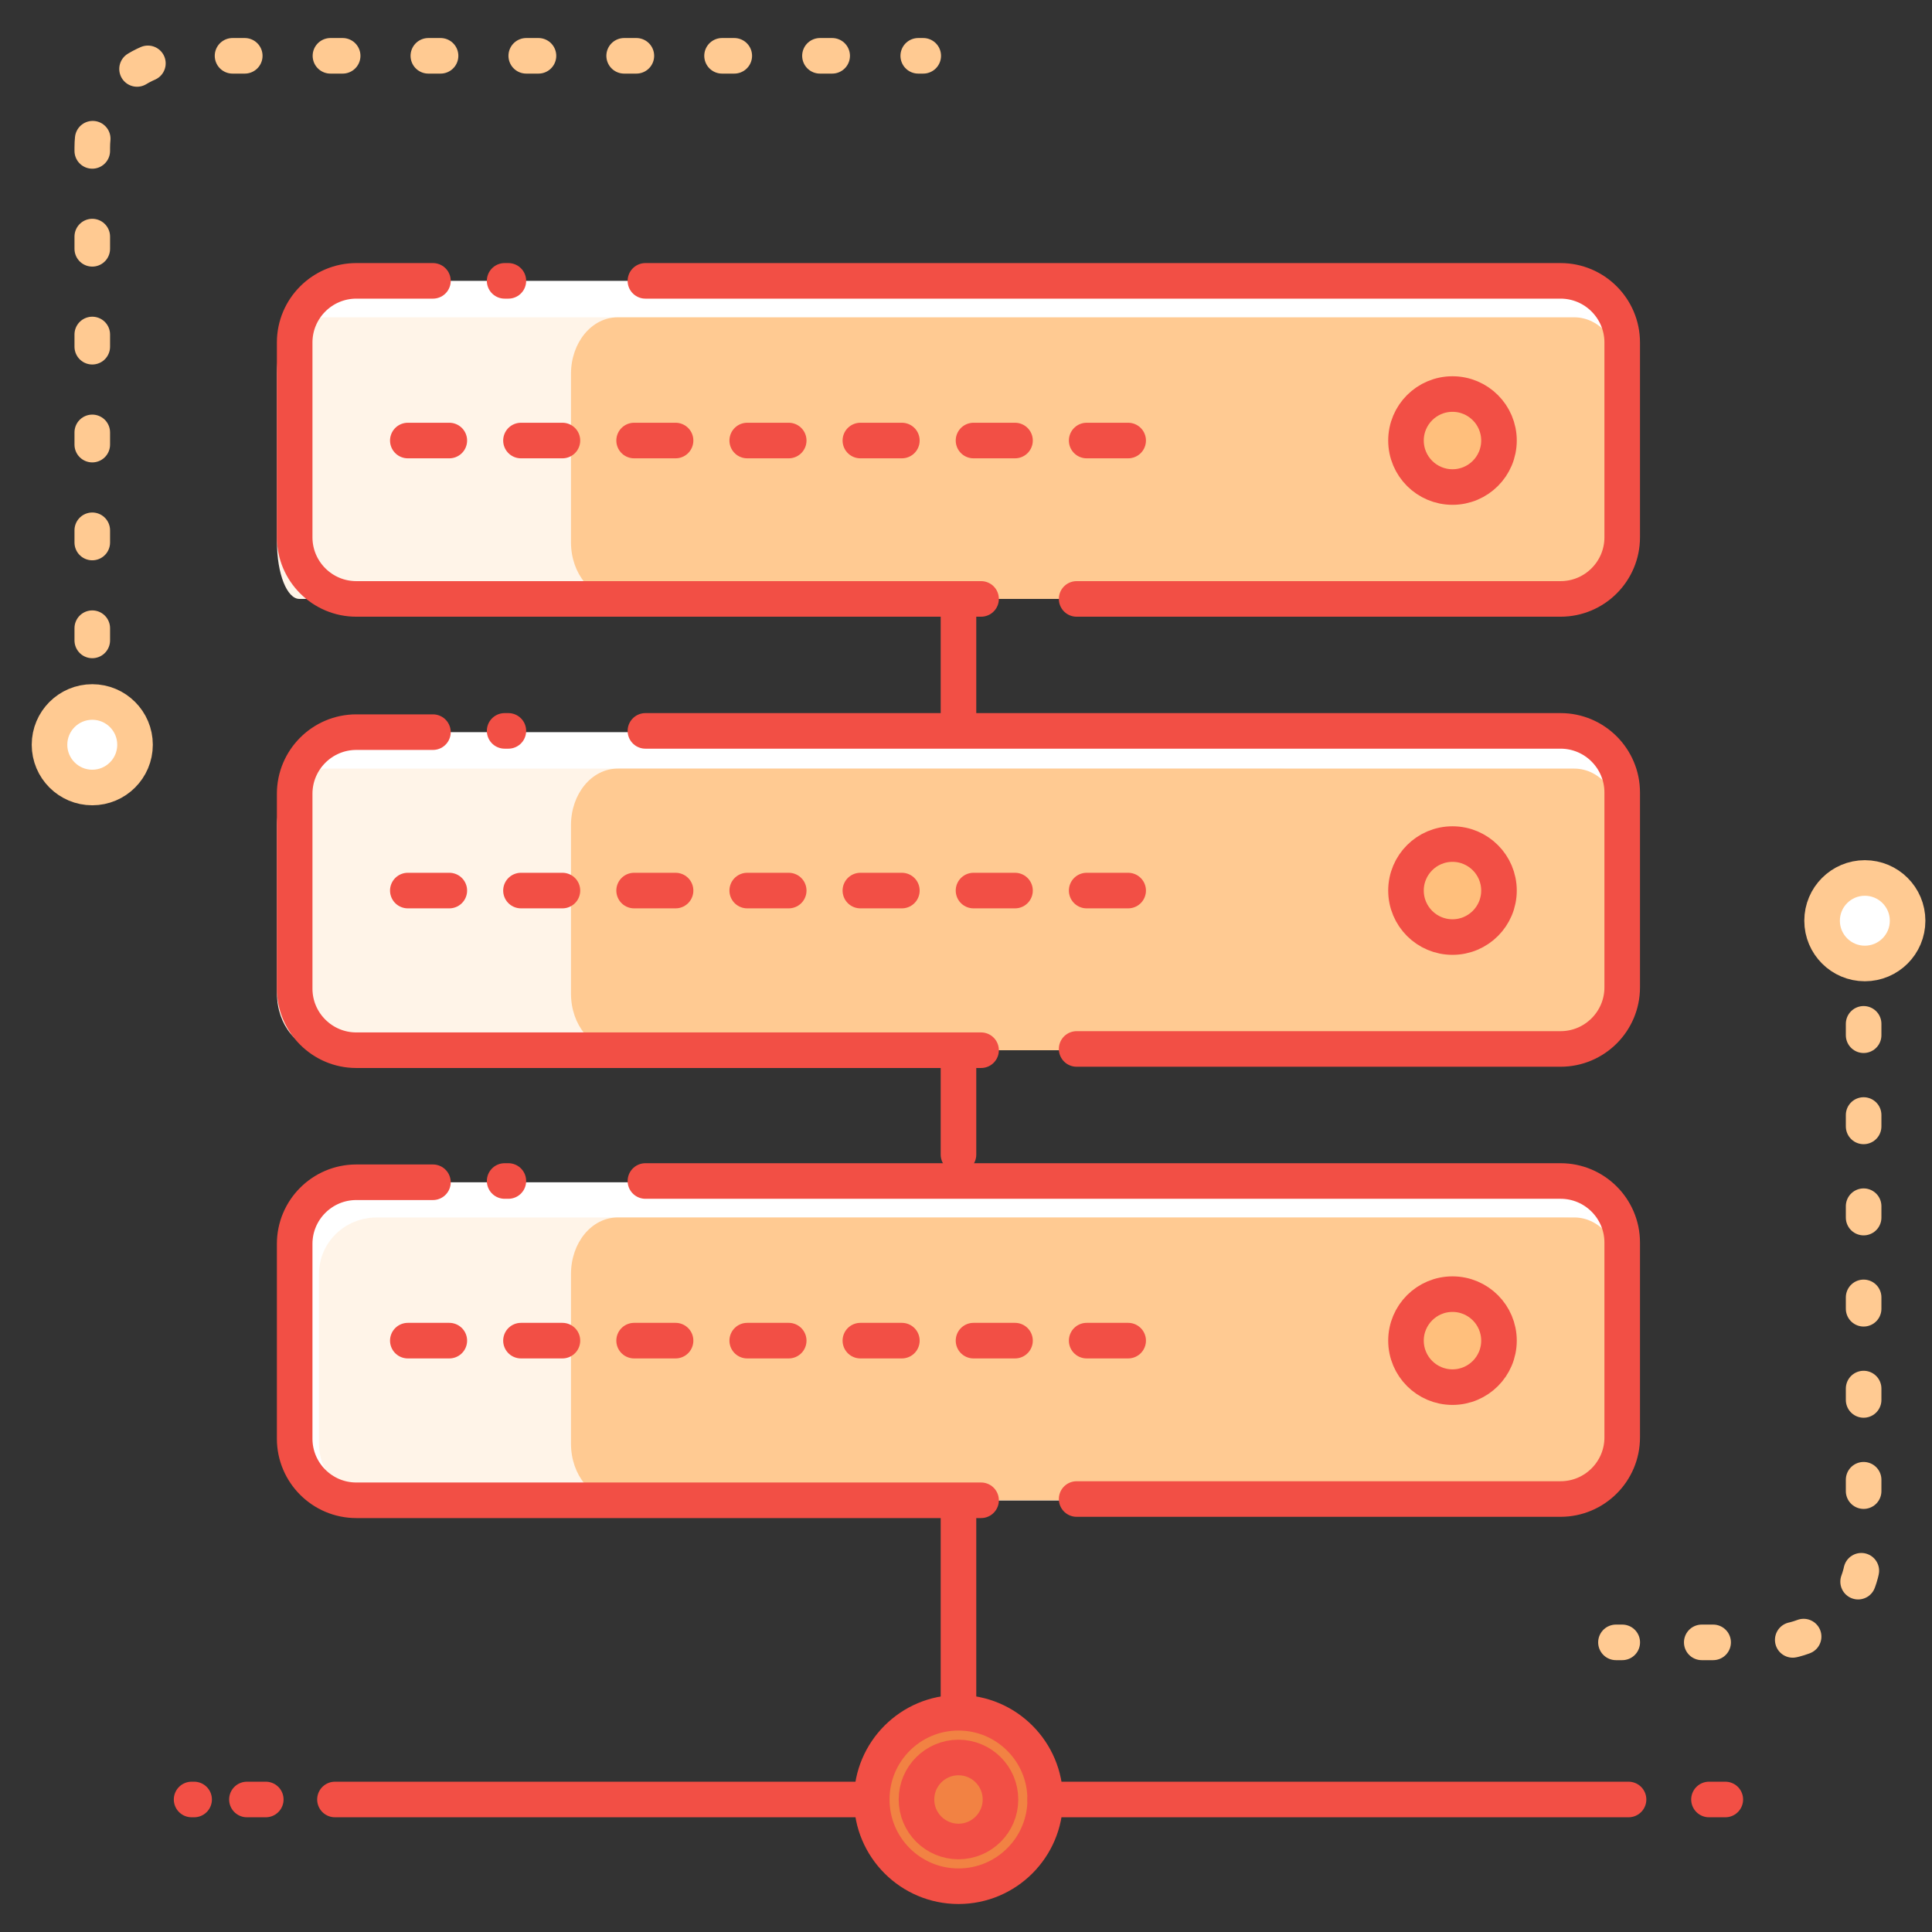 <?xml version="1.0" encoding="utf-8"?>
<svg xmlns="http://www.w3.org/2000/svg" xmlns:xlink="http://www.w3.org/1999/xlink" width="46px" height="46px" viewBox="0 0 46 46" version="1.1">
    <rect x="0" y="0" width="46" height="46" fill="#333333" stroke="none"/>
    <title>Gerer-des-donnees</title>
    <g id="Symbols" stroke="none" stroke-width="1" fill="none" fill-rule="evenodd">
        <g id="Illustration/competence/Gerer-des-donnees" transform="translate(-9, 1)">
            <g id="Gerer-des-donnees" transform="translate(10, 0)">
                <g id="Group" transform="translate(4.986, 5.388)">
                    <path d="M31.171,7.872 L2.497,7.872 C1.688,7.872 1.03,7.214 1.03,6.405 L1.03,1.766 C1.03,0.958 1.688,0.299 2.497,0.299 L31.141,0.299 C31.95,0.299 32.608,0.958 32.608,1.766 L32.608,6.405 C32.638,7.214 31.98,7.872 31.171,7.872 Z" id="Path" fill="#FFFFFF" fill-rule="nonzero"/>
                    <path d="M12.087,7.872 L1.143,7.872 C0.847,7.872 0.609,7.273 0.609,6.525 L0.609,2.514 C0.609,1.766 0.847,1.167 1.143,1.167 L12.075,1.167 C12.371,1.167 12.609,1.766 12.609,2.514 L12.609,6.525 C12.621,7.273 12.383,7.872 12.087,7.872 Z" id="Path-Copy" fill="#FFF4E8" fill-rule="nonzero"/>
                    <path d="M31.52,7.872 L8.722,7.872 C8.104,7.872 7.609,7.273 7.609,6.525 L7.609,2.514 C7.609,1.766 8.104,1.167 8.722,1.167 L31.496,1.167 C32.114,1.167 32.608,1.766 32.608,2.514 L32.608,6.525 C32.633,7.273 32.139,7.872 31.52,7.872 Z" id="Path" fill="#FFCA92" fill-rule="nonzero"/>
                    <path d="M17.373,7.872 L2.497,7.872 C1.688,7.872 1.03,7.214 1.03,6.405 L1.03,1.766 C1.03,0.958 1.688,0.299 2.497,0.299 L4.322,0.299" id="Path" stroke="#F24F45" stroke-width="0.847" stroke-linecap="round" stroke-linejoin="round"/>
                    <path d="M9.381,0.299 L31.171,0.299 C31.98,0.299 32.638,0.958 32.638,1.766 L32.638,6.405 C32.638,7.214 31.98,7.872 31.171,7.872 L19.648,7.872" id="Path" stroke="#F24F45" stroke-width="0.847" stroke-linecap="round" stroke-linejoin="round"/>
                    <line x1="6.029" y1="0.299" x2="6.118" y2="0.299" id="Path" stroke="#F24F45" stroke-width="0.847" stroke-linecap="round" stroke-linejoin="round"/>
                    <line x1="3.724" y1="4.101" x2="4.712" y2="4.101" id="Path" stroke="#F24F45" stroke-width="0.847" fill="#FFFFFF" fill-rule="nonzero" stroke-linecap="round" stroke-linejoin="round"/>
                    <line x1="6.418" y1="4.101" x2="7.405" y2="4.101" id="Path" stroke="#F24F45" stroke-width="0.847" fill="#FFFFFF" fill-rule="nonzero" stroke-linecap="round" stroke-linejoin="round"/>
                    <line x1="9.112" y1="4.101" x2="10.099" y2="4.101" id="Path" stroke="#F24F45" stroke-width="0.847" fill="#FFFFFF" fill-rule="nonzero" stroke-linecap="round" stroke-linejoin="round"/>
                    <line x1="11.805" y1="4.101" x2="12.793" y2="4.101" id="Path" stroke="#F24F45" stroke-width="0.847" fill="#FFFFFF" fill-rule="nonzero" stroke-linecap="round" stroke-linejoin="round"/>
                    <line x1="14.499" y1="4.101" x2="15.487" y2="4.101" id="Path" stroke="#F24F45" stroke-width="0.847" fill="#FFFFFF" fill-rule="nonzero" stroke-linecap="round" stroke-linejoin="round"/>
                    <line x1="17.193" y1="4.101" x2="18.181" y2="4.101" id="Path" stroke="#F24F45" stroke-width="0.847" fill="#FFFFFF" fill-rule="nonzero" stroke-linecap="round" stroke-linejoin="round"/>
                    <line x1="19.887" y1="4.101" x2="20.875" y2="4.101" id="Path" stroke="#F24F45" stroke-width="0.847" fill="#FFFFFF" fill-rule="nonzero" stroke-linecap="round" stroke-linejoin="round"/>
                    <circle id="Oval" stroke="#F24F45" stroke-width="0.847" fill="#FFBF7C" fill-rule="nonzero" stroke-linecap="round" stroke-linejoin="round" cx="28.597" cy="4.101" r="1.107"/>
                </g>
                <g id="Group" transform="translate(4.986, 16.163)">
                    <path d="M31.171,7.842 L2.497,7.842 C1.688,7.842 1.03,7.184 1.03,6.376 L1.03,1.736 C1.03,0.928 1.688,0.269 2.497,0.269 L31.141,0.269 C31.95,0.269 32.608,0.928 32.608,1.736 L32.608,6.376 C32.638,7.184 31.98,7.842 31.171,7.842 Z" id="Path" fill="#FFFFFF" fill-rule="nonzero"/>
                    <path d="M24.52,7.842 L1.722,7.842 C1.104,7.842 0.609,7.244 0.609,6.495 L0.609,2.484 C0.609,1.736 1.104,1.137 1.722,1.137 L24.496,1.137 C25.114,1.137 25.608,1.736 25.608,2.484 L25.608,6.495 C25.633,7.214 25.139,7.842 24.52,7.842 Z" id="Path-Copy-3" fill="#FFF4E8" fill-rule="nonzero"/>
                    <path d="M31.52,7.842 L8.722,7.842 C8.104,7.842 7.609,7.244 7.609,6.495 L7.609,2.484 C7.609,1.736 8.104,1.137 8.722,1.137 L31.496,1.137 C32.114,1.137 32.608,1.736 32.608,2.484 L32.608,6.495 C32.633,7.214 32.139,7.842 31.52,7.842 Z" id="Path" fill="#FFCA92" fill-rule="nonzero"/>
                    <path d="M17.373,7.842 L2.497,7.842 C1.688,7.842 1.03,7.184 1.03,6.376 L1.03,1.736 C1.03,0.928 1.688,0.269 2.497,0.269 L4.322,0.269" id="Path" stroke="#F24F45" stroke-width="0.847" stroke-linecap="round" stroke-linejoin="round"/>
                    <path d="M9.381,0.239 L31.171,0.239 C31.98,0.239 32.638,0.898 32.638,1.706 L32.638,6.346 C32.638,7.154 31.98,7.812 31.171,7.812 L19.648,7.812" id="Path" stroke="#F24F45" stroke-width="0.847" stroke-linecap="round" stroke-linejoin="round"/>
                    <line x1="6.029" y1="0.239" x2="6.118" y2="0.239" id="Path" stroke="#F24F45" stroke-width="0.847" stroke-linecap="round" stroke-linejoin="round"/>
                    <line x1="3.724" y1="4.041" x2="4.712" y2="4.041" id="Path" stroke="#F24F45" stroke-width="0.847" fill="#FFFFFF" fill-rule="nonzero" stroke-linecap="round" stroke-linejoin="round"/>
                    <line x1="6.418" y1="4.041" x2="7.405" y2="4.041" id="Path" stroke="#F24F45" stroke-width="0.847" fill="#FFFFFF" fill-rule="nonzero" stroke-linecap="round" stroke-linejoin="round"/>
                    <line x1="9.112" y1="4.041" x2="10.099" y2="4.041" id="Path" stroke="#F24F45" stroke-width="0.847" fill="#FFFFFF" fill-rule="nonzero" stroke-linecap="round" stroke-linejoin="round"/>
                    <line x1="11.805" y1="4.041" x2="12.793" y2="4.041" id="Path" stroke="#F24F45" stroke-width="0.847" fill="#FFFFFF" fill-rule="nonzero" stroke-linecap="round" stroke-linejoin="round"/>
                    <line x1="14.499" y1="4.041" x2="15.487" y2="4.041" id="Path" stroke="#F24F45" stroke-width="0.847" fill="#FFFFFF" fill-rule="nonzero" stroke-linecap="round" stroke-linejoin="round"/>
                    <line x1="17.193" y1="4.041" x2="18.181" y2="4.041" id="Path" stroke="#F24F45" stroke-width="0.847" fill="#FFFFFF" fill-rule="nonzero" stroke-linecap="round" stroke-linejoin="round"/>
                    <line x1="19.887" y1="4.041" x2="20.875" y2="4.041" id="Path" stroke="#F24F45" stroke-width="0.847" fill="#FFFFFF" fill-rule="nonzero" stroke-linecap="round" stroke-linejoin="round"/>
                    <circle id="Oval" stroke="#F24F45" stroke-width="0.847" fill="#FFBF7C" fill-rule="nonzero" stroke-linecap="round" stroke-linejoin="round" cx="28.597" cy="4.041" r="1.107"/>
                </g>
                <g id="Group" transform="translate(3.293, 13.17)" stroke="#F24F45" stroke-linecap="round" stroke-linejoin="round" stroke-width="0.847">
                    <circle id="Oval" fill="#F28243" fill-rule="nonzero" cx="18.528" cy="28.675" r="2.065"/>
                    <circle id="Oval" cx="18.528" cy="28.675" r="1"/>
                    <line x1="36.397" y1="28.675" x2="36.786" y2="28.675" id="Path"/>
                    <line x1="20.593" y1="28.675" x2="34.482" y2="28.675" id="Path"/>
                    <line x1="3.682" y1="28.675" x2="16.463" y2="28.675" id="Path"/>
                    <line x1="1.586" y1="28.675" x2="2.035" y2="28.675" id="Path"/>
                    <line x1="0.269" y1="28.675" x2="0.329" y2="28.675" id="Path"/>
                    <line x1="18.528" y1="2.844" x2="18.528" y2="0.09" id="Path"/>
                    <line x1="18.528" y1="13.32" x2="18.528" y2="11.015" id="Path"/>
                    <line x1="18.528" y1="26.58" x2="18.528" y2="20.922" id="Path"/>
                </g>
                <g id="Group" transform="translate(5.986, 26.939)">
                    <path d="M30.171,7.782 L1.497,7.782 C0.688,7.782 0.03,7.124 0.03,6.316 L0.03,1.676 C0.03,0.868 0.688,0.21 1.497,0.21 L30.141,0.21 C30.95,0.21 31.608,0.868 31.608,1.676 L31.608,6.316 C31.638,7.124 30.98,7.782 30.171,7.782 Z" id="Path" fill="#FFFFFF" fill-rule="nonzero"/>
                    <path d="M30.259,7.782 L1.989,7.782 C1.222,7.782 0.609,7.184 0.609,6.435 L0.609,2.395 C0.609,1.646 1.222,1.048 1.989,1.048 L30.228,1.048 C30.995,1.048 31.608,1.646 31.608,2.395 L31.608,6.405 C31.639,7.184 31.026,7.782 30.259,7.782 Z" id="Path-Copy-4" fill="#FFF4E8" fill-rule="nonzero"/>
                    <path d="M30.52,7.782 L7.722,7.782 C7.104,7.782 6.609,7.184 6.609,6.435 L6.609,2.395 C6.609,1.646 7.104,1.048 7.722,1.048 L30.496,1.048 C31.114,1.048 31.608,1.646 31.608,2.395 L31.608,6.405 C31.633,7.184 31.139,7.782 30.52,7.782 Z" id="Path" fill="#FFCA92" fill-rule="nonzero"/>
                    <path d="M16.373,7.782 L1.497,7.782 C0.688,7.782 0.03,7.124 0.03,6.316 L0.03,1.676 C0.03,0.868 0.688,0.21 1.497,0.21 L3.322,0.21" id="Path" stroke="#F24F45" stroke-width="0.847" stroke-linecap="round" stroke-linejoin="round"/>
                    <path d="M8.381,0.18 L30.171,0.18 C30.98,0.18 31.638,0.838 31.638,1.646 L31.638,6.286 C31.638,7.094 30.98,7.752 30.171,7.752 L18.648,7.752" id="Path" stroke="#F24F45" stroke-width="0.847" stroke-linecap="round" stroke-linejoin="round"/>
                    <line x1="5.029" y1="0.18" x2="5.118" y2="0.18" id="Path" stroke="#F24F45" stroke-width="0.847" stroke-linecap="round" stroke-linejoin="round"/>
                    <line x1="2.724" y1="3.981" x2="3.712" y2="3.981" id="Path" stroke="#F24F45" stroke-width="0.847" fill="#FFFFFF" fill-rule="nonzero" stroke-linecap="round" stroke-linejoin="round"/>
                    <line x1="5.418" y1="3.981" x2="6.405" y2="3.981" id="Path" stroke="#F24F45" stroke-width="0.847" fill="#FFFFFF" fill-rule="nonzero" stroke-linecap="round" stroke-linejoin="round"/>
                    <line x1="8.112" y1="3.981" x2="9.099" y2="3.981" id="Path" stroke="#F24F45" stroke-width="0.847" fill="#FFFFFF" fill-rule="nonzero" stroke-linecap="round" stroke-linejoin="round"/>
                    <line x1="10.805" y1="3.981" x2="11.793" y2="3.981" id="Path" stroke="#F24F45" stroke-width="0.847" fill="#FFFFFF" fill-rule="nonzero" stroke-linecap="round" stroke-linejoin="round"/>
                    <line x1="13.499" y1="3.981" x2="14.487" y2="3.981" id="Path" stroke="#F24F45" stroke-width="0.847" fill="#FFFFFF" fill-rule="nonzero" stroke-linecap="round" stroke-linejoin="round"/>
                    <line x1="16.193" y1="3.981" x2="17.181" y2="3.981" id="Path" stroke="#F24F45" stroke-width="0.847" fill="#FFFFFF" fill-rule="nonzero" stroke-linecap="round" stroke-linejoin="round"/>
                    <line x1="18.887" y1="3.981" x2="19.875" y2="3.981" id="Path" stroke="#F24F45" stroke-width="0.847" fill="#FFFFFF" fill-rule="nonzero" stroke-linecap="round" stroke-linejoin="round"/>
                    <circle id="Oval" stroke="#F24F45" stroke-width="0.847" fill="#FFBF7C" fill-rule="nonzero" stroke-linecap="round" stroke-linejoin="round" cx="27.597" cy="3.981" r="1.107"/>
                </g>
                <g id="Group" transform="translate(0.898, 0)" stroke-linecap="round" stroke-linejoin="round" stroke-width="0.847">
                    <line x1="0.299" y1="16.433" x2="0.299" y2="16.313" id="Path" stroke="#91C2FF"/>
                    <path d="M0.299,14.248 L0.299,2.514 C0.299,1.317 1.287,0.329 2.484,0.329 L18.917,0.329" id="Path" stroke="#FFCA92" stroke-dasharray="0.291,2.04"/>
                    <line x1="19.965" y1="0.329" x2="20.084" y2="0.329" id="Path" stroke="#FFCA92"/>
                </g>
                <circle id="Oval" stroke="#FFCA92" stroke-width="0.847" fill="#FFFFFF" fill-rule="nonzero" stroke-linecap="round" stroke-linejoin="round" cx="1.197" cy="16.732" r="1.018"/>
                <g id="Group" transform="translate(37.116, 21.252)" stroke-linecap="round" stroke-linejoin="round" stroke-width="0.847">
                    <line x1="6.256" y1="0.09" x2="6.256" y2="0.239" id="Path" stroke="#91C2FF"/>
                    <path d="M6.256,2.125 L6.256,14.667 C6.256,15.864 5.268,16.852 4.071,16.852 L1.437,16.852" id="Path" stroke="#FFCA92" stroke-dasharray="0.271,1.9"/>
                    <line x1="0.509" y1="16.852" x2="0.359" y2="16.852" id="Path" stroke="#FFCA92"/>
                </g>
                <circle id="Oval" stroke="#FFCA92" stroke-width="0.847" fill="#FFFFFF" fill-rule="nonzero" stroke-linecap="round" stroke-linejoin="round" cx="43.401" cy="20.922" r="1.018"/>
            </g>
        </g>
    </g>
</svg>